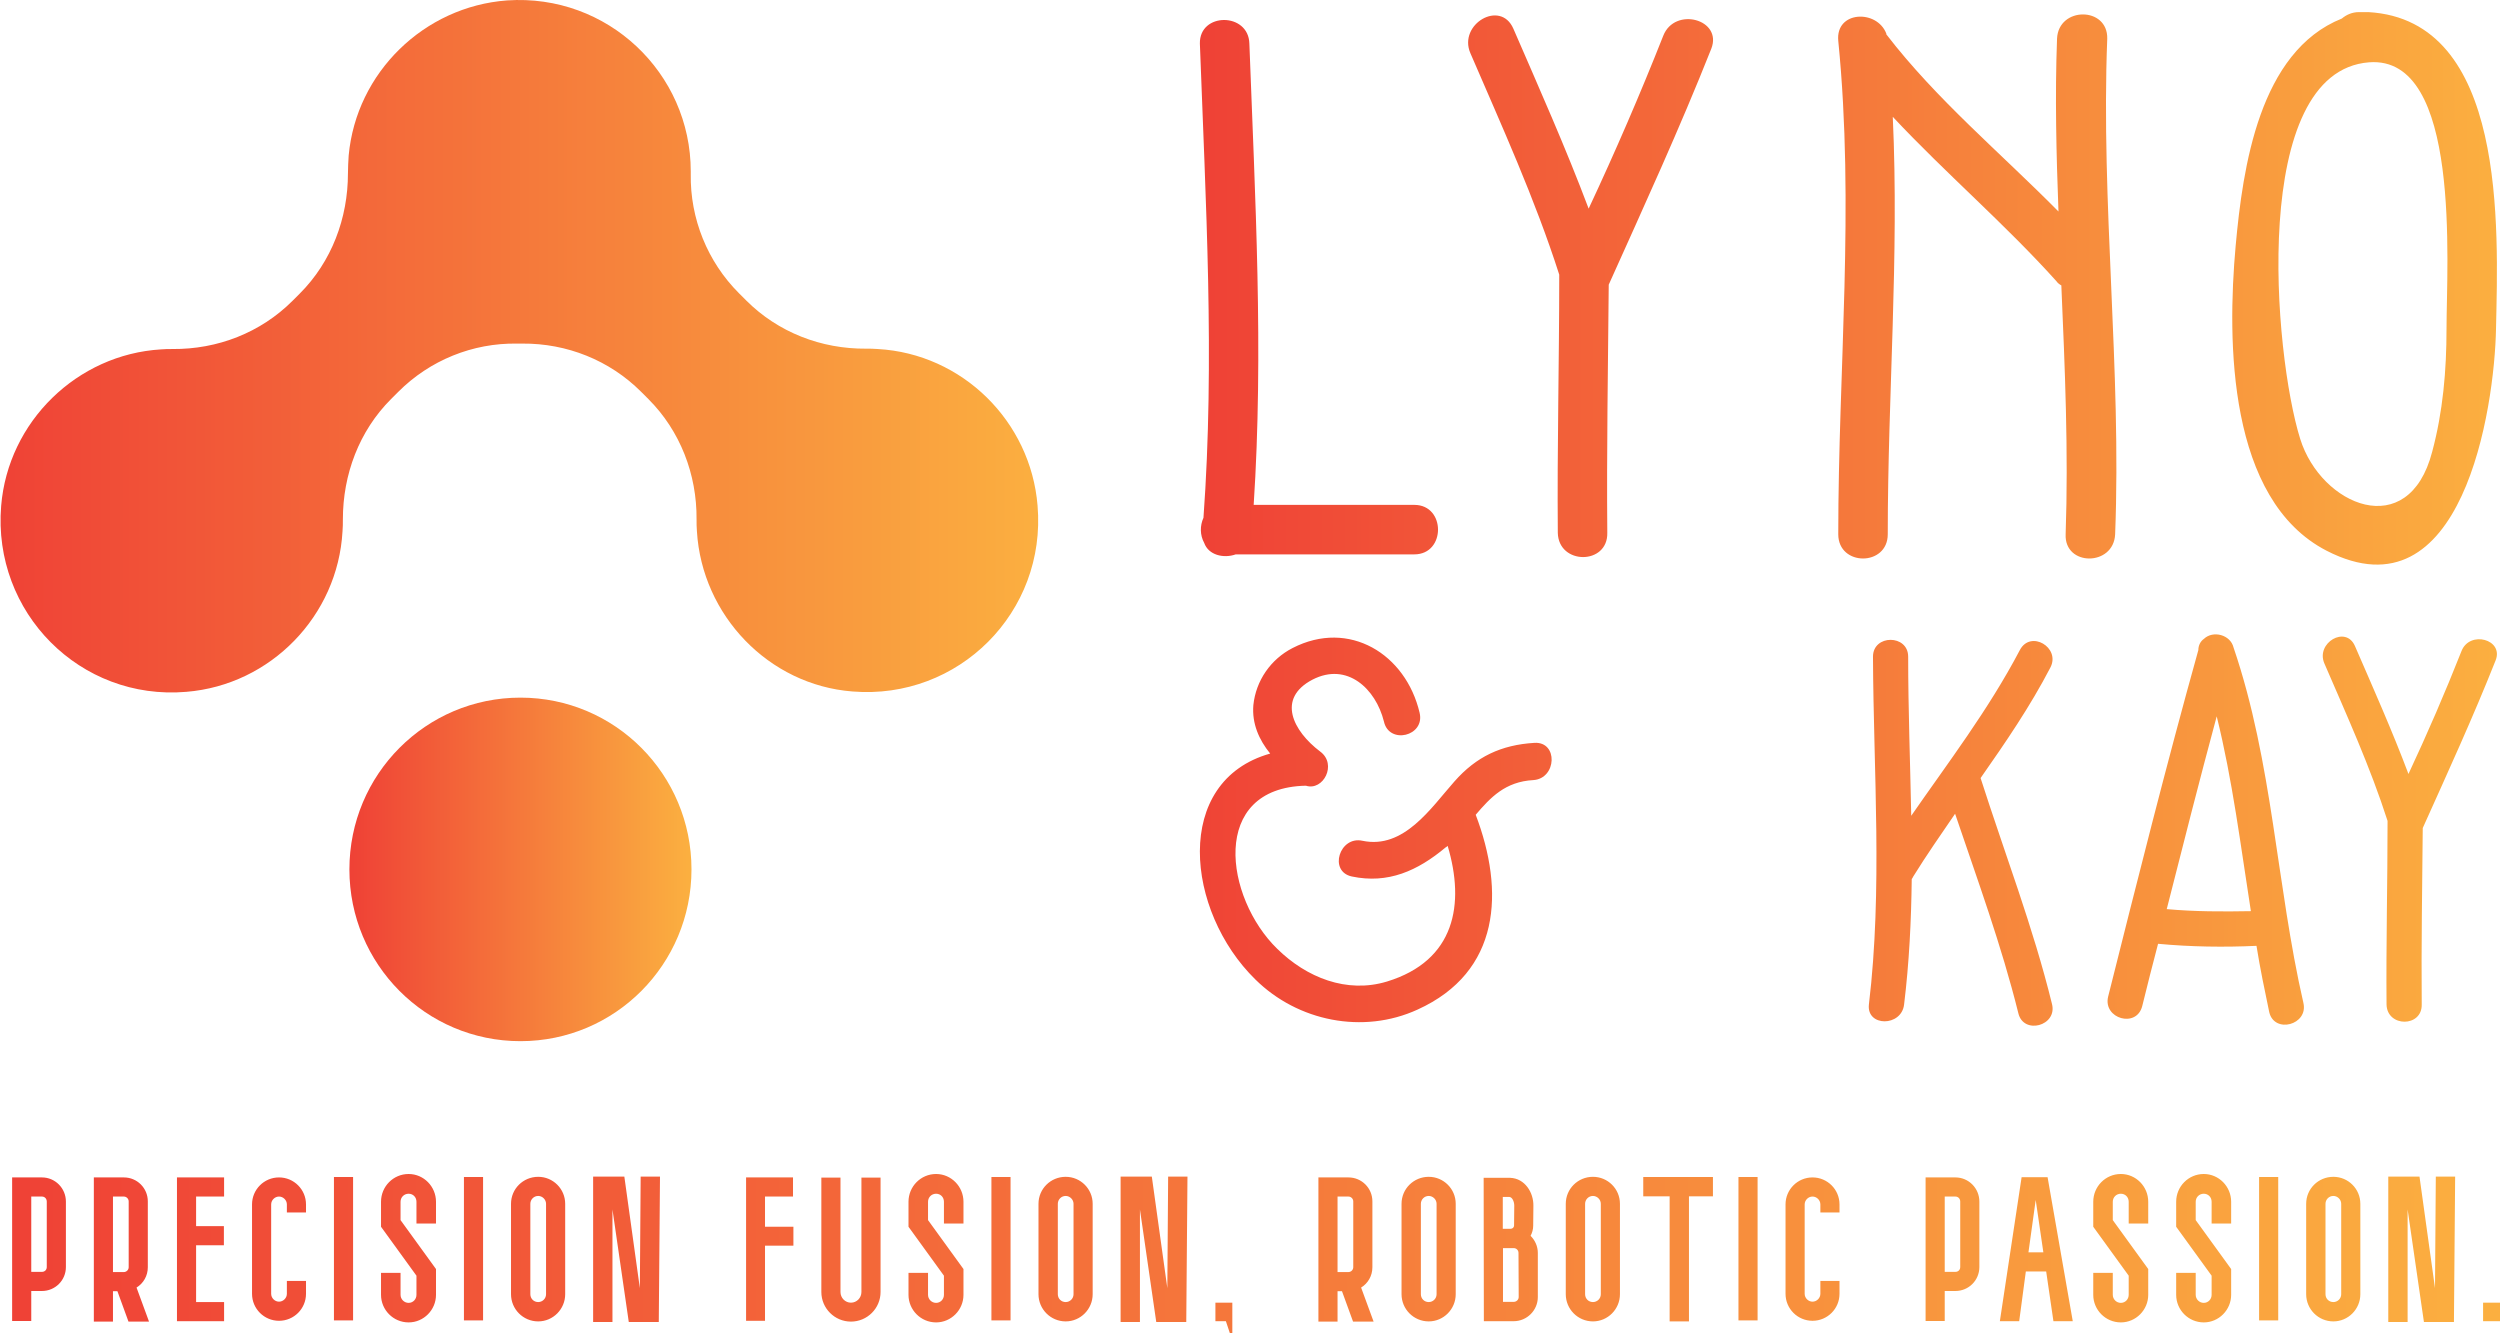 <?xml version="1.0" encoding="UTF-8"?>
<svg width="3092px" height="1649px" viewBox="0 0 3092 1649" version="1.1" xmlns="http://www.w3.org/2000/svg" xmlns:xlink="http://www.w3.org/1999/xlink">
    <title>Group 3</title>
    <defs>
        <linearGradient x1="0%" y1="0%" x2="100%" y2="0%" id="linearGradient-1">
            <stop stop-color="#EF4136" offset="0%"></stop>
            <stop stop-color="#FBB040" offset="100%"></stop>
        </linearGradient>
        <linearGradient x1="0%" y1="0%" x2="100%" y2="0%" id="linearGradient-2">
            <stop stop-color="#EF4136" offset="0%"></stop>
            <stop stop-color="#FBB040" offset="100%"></stop>
        </linearGradient>
        <linearGradient x1="0%" y1="0%" x2="100%" y2="0%" id="linearGradient-3">
            <stop stop-color="#EF4136" offset="0%"></stop>
            <stop stop-color="#FBB040" offset="100%"></stop>
        </linearGradient>
        <linearGradient x1="0%" y1="0%" x2="100%" y2="0%" id="linearGradient-4">
            <stop stop-color="#EF4136" offset="0%"></stop>
            <stop stop-color="#FBB040" offset="100%"></stop>
        </linearGradient>
        <linearGradient x1="0%" y1="0%" x2="100%" y2="0%" id="linearGradient-5">
            <stop stop-color="#EF4136" offset="0%"></stop>
            <stop stop-color="#FBB040" offset="100%"></stop>
        </linearGradient>
    </defs>
    <g id="Page-1" stroke="none" stroke-width="1" fill="none" fill-rule="evenodd">
        <g id="lyno-kay-color-with-bg" transform="translate(-308, -307)" fill-rule="nonzero">
            <g id="Group-3" transform="translate(308.692, 307)">
                <g id="SvgjsG3024-Copy" transform="translate(1483.308, 14.97)" fill="url(#linearGradient-1)">
                    <path d="M265.265,609.467 C304.299,609.467 304.299,670.679 265.265,670.679 L44.367,670.679 C29.285,676.002 10.655,671.566 5.332,656.485 C0.01,646.726 0.01,635.194 4.445,625.435 C18.64,430.264 7.107,234.205 0.01,39.034 C-0.878,4.68196097e-14 60.335,4.68196097e-14 61.222,39.034 C68.319,229.77 78.965,419.618 66.545,609.467 L265.265,609.467 L265.265,609.467 Z M632.542,45.244 C593.508,143.717 549.15,240.415 505.68,337.114 C504.793,439.135 503.019,542.044 503.906,644.065 C504.793,683.986 443.581,683.986 442.693,644.065 C441.806,538.495 444.468,432.038 444.468,326.468 L444.468,324.694 C414.305,230.657 373.496,141.056 334.462,50.567 C319.381,15.081 371.722,-15.969 387.691,20.404 C419.628,94.037 452.452,167.67 480.84,243.077 C513.665,172.993 544.715,101.134 573.103,29.276 C587.298,-7.097 646.736,8.871 632.542,45.244 Z M1122.244,32.824 C1114.26,236.867 1139.987,441.797 1132.003,645.839 C1130.228,685.761 1069.016,685.761 1070.79,645.839 C1074.338,543.818 1069.903,440.91 1065.467,338.001 C1063.693,337.114 1061.031,335.34 1059.257,332.678 C995.383,261.707 922.637,199.607 856.989,129.523 C864.973,302.515 850.779,472.847 850.779,645.839 C850.779,685.761 789.566,685.761 789.566,645.839 C789.566,440.91 809.97,240.415 789.566,35.486 C786.017,-1.774 837.472,-3.549 849.004,26.614 L849.004,27.501 C911.104,108.231 990.06,173.88 1061.918,246.625 C1059.257,175.654 1057.483,103.796 1060.144,32.824 C1061.918,-7.097 1123.131,-7.097 1122.244,32.824 Z M1445.164,7.87940328e-14 C1616.382,9.759 1605.736,267.03 1603.075,391.23 C1601.301,490.589 1561.379,752.296 1393.71,666.244 C1271.284,603.257 1270.397,407.198 1281.043,289.208 C1289.914,191.623 1310.318,48.793 1412.34,7.984 C1417.662,3.549 1424.76,7.87940328e-14 1433.631,7.87940328e-14 L1441.615,7.87940328e-14 L1445.164,7.87940328e-14 Z M1541.862,391.23 C1541.862,312.274 1560.492,53.229 1446.051,62.1 C1297.898,73.633 1328.061,423.167 1360.885,527.849 C1386.612,610.354 1494.844,656.485 1524.119,543.818 C1537.427,494.138 1541.862,443.571 1541.862,391.23 L1541.862,391.23 Z" id="Shape"></path>
                </g>
                <g id="SvgjsG3026" transform="translate(14.308, 1452)" fill="url(#linearGradient-2)">
                    <path d="M23.664,144.699 L23.664,181.808 L0,181.808 L0,4.234 L36.865,4.234 C53.305,4.234 66.507,17.683 66.507,34.12 L66.507,115.062 C66.507,131.499 53.305,144.699 36.865,144.699 L23.664,144.699 Z M23.664,27.894 L23.664,121.039 L36.865,121.039 C40.353,121.039 42.844,118.549 42.844,115.062 L42.844,34.12 C42.844,30.633 40.353,27.894 36.865,27.894 L23.664,27.894 Z M169.313,182.555 L143.906,182.555 L130.206,144.948 L124.726,144.948 L124.726,182.555 L101.062,182.555 L101.062,4.234 L138.177,4.234 C154.617,4.234 167.819,17.434 167.819,33.871 L167.819,115.311 C167.819,126.02 162.339,135.235 153.87,140.465 L169.313,182.555 Z M124.726,27.894 L124.726,121.288 L138.177,121.288 C141.415,121.288 144.155,118.549 144.155,115.311 L144.155,33.871 C144.155,30.633 141.415,27.894 138.177,27.894 L124.726,27.894 L124.726,27.894 Z M261.907,88.164 L227.532,88.164 L227.532,158.397 L262.156,158.397 L262.156,182.057 L203.868,182.057 L203.868,4.234 L262.156,4.234 L262.156,27.894 L227.532,27.894 L227.532,64.504 L261.907,64.504 L261.907,88.164 L261.907,88.164 Z M330.089,181.559 C311.656,181.559 296.711,166.616 296.711,148.186 L296.711,37.607 C296.711,19.177 311.656,4.234 330.089,4.234 C348.522,4.234 363.467,19.177 363.467,37.607 L363.467,47.569 L339.803,47.569 L339.803,37.607 C339.803,32.377 335.32,27.894 330.089,27.894 C324.858,27.894 320.374,32.377 320.374,37.607 L320.374,148.186 C320.374,153.416 324.858,157.899 330.089,157.899 C335.32,157.899 339.803,153.416 339.803,148.186 L339.803,132.247 L363.467,132.247 L363.467,148.186 C363.467,166.616 348.522,181.559 330.089,181.559 Z M421.686,3.736 L421.686,181.061 L398.022,181.061 L398.022,3.736 L421.686,3.736 Z M490.366,183.551 C471.435,183.551 456.241,168.11 456.241,149.431 L456.241,122.284 L480.403,122.284 L480.403,149.431 C480.403,154.91 484.886,159.393 490.366,159.393 C495.846,159.393 500.081,154.91 500.081,149.431 L500.081,125.771 L456.241,65.252 L456.241,34.369 C456.241,15.441 471.435,0 490.366,0 C509.048,0 524.243,15.441 524.243,34.369 L524.243,61.267 L500.081,61.267 L500.081,34.369 C500.081,28.641 495.846,24.407 490.366,24.407 C484.886,24.407 480.403,28.641 480.403,34.369 L480.403,57.033 L524.243,117.552 L524.243,149.431 C524.243,168.11 509.048,183.551 490.366,183.551 L490.366,183.551 Z M582.461,3.736 L582.461,181.061 L558.798,181.061 L558.798,3.736 L582.461,3.736 Z M650.644,182.306 C631.962,182.306 617.017,167.114 617.017,148.684 L617.017,36.86 C617.017,18.43 631.962,3.487 650.644,3.487 C669.077,3.487 684.022,18.43 684.022,36.86 L684.022,148.684 C684.022,167.114 669.077,182.306 650.644,182.306 Z M650.644,27.147 C645.164,27.147 640.929,31.63 640.929,36.86 L640.929,148.684 C640.929,154.163 645.164,158.397 650.644,158.397 C655.875,158.397 660.358,154.163 660.358,148.684 L660.358,36.86 C660.358,31.63 655.875,27.147 650.644,27.147 Z M776.366,141.212 L777.363,3.238 L801.275,3.238 L799.781,183.053 L762.666,183.053 L742.49,43.833 L742.49,183.053 L718.577,183.053 L718.577,3.238 L757.186,3.238 L776.366,141.212 Z M966.285,65.252 L966.285,88.662 L931.164,88.662 L931.164,181.559 L907.749,181.559 L907.749,4.234 L965.787,4.234 L965.787,27.894 L931.164,27.894 L931.164,65.252 L966.285,65.252 Z M1037.457,182.555 C1017.281,182.555 1000.841,166.118 1000.841,145.944 L1000.841,4.483 L1024.504,4.483 L1024.504,145.944 C1024.504,153.167 1030.233,159.144 1037.457,159.144 C1044.681,159.144 1050.41,153.167 1050.41,145.944 L1050.41,4.483 L1074.073,4.483 L1074.073,145.944 C1074.073,166.118 1057.633,182.555 1037.457,182.555 L1037.457,182.555 Z M1142.754,183.551 C1123.823,183.551 1108.628,168.11 1108.628,149.431 L1108.628,122.284 L1132.79,122.284 L1132.79,149.431 C1132.79,154.91 1137.274,159.393 1142.754,159.393 C1148.234,159.393 1152.468,154.91 1152.468,149.431 L1152.468,125.771 L1108.628,65.252 L1108.628,34.369 C1108.628,15.441 1123.823,0 1142.754,0 C1161.436,0 1176.63,15.441 1176.63,34.369 L1176.63,61.267 L1152.468,61.267 L1152.468,34.369 C1152.468,28.641 1148.234,24.407 1142.754,24.407 C1137.274,24.407 1132.79,28.641 1132.79,34.369 L1132.79,57.033 L1176.63,117.552 L1176.63,149.431 C1176.63,168.11 1161.436,183.551 1142.754,183.551 L1142.754,183.551 Z M1234.849,3.736 L1234.849,181.061 L1211.185,181.061 L1211.185,3.736 L1234.849,3.736 Z M1303.031,182.306 C1284.35,182.306 1269.404,167.114 1269.404,148.684 L1269.404,36.86 C1269.404,18.43 1284.35,3.487 1303.031,3.487 C1321.464,3.487 1336.41,18.43 1336.41,36.86 L1336.41,148.684 C1336.41,167.114 1321.464,182.306 1303.031,182.306 Z M1303.031,27.147 C1297.551,27.147 1293.317,31.63 1293.317,36.86 L1293.317,148.684 C1293.317,154.163 1297.551,158.397 1303.031,158.397 C1308.262,158.397 1312.746,154.163 1312.746,148.684 L1312.746,36.86 C1312.746,31.63 1308.262,27.147 1303.031,27.147 Z M1428.754,141.212 L1429.75,3.238 L1453.663,3.238 L1452.168,183.053 L1415.054,183.053 L1394.877,43.833 L1394.877,183.053 L1370.965,183.053 L1370.965,3.238 L1409.574,3.238 L1428.754,141.212 Z M1509.142,197 L1506.152,197 L1501.171,182.057 L1488.218,182.057 L1488.218,159.144 L1509.142,159.144 L1509.142,197 Z M1683.866,182.555 L1658.459,182.555 L1644.759,144.948 L1639.279,144.948 L1639.279,182.555 L1615.615,182.555 L1615.615,4.234 L1652.73,4.234 C1669.17,4.234 1682.372,17.434 1682.372,33.871 L1682.372,115.311 C1682.372,126.02 1676.892,135.235 1668.423,140.465 L1683.866,182.555 Z M1639.279,27.894 L1639.279,121.288 L1652.73,121.288 C1655.968,121.288 1658.708,118.549 1658.708,115.311 L1658.708,33.871 C1658.708,30.633 1655.968,27.894 1652.73,27.894 L1639.279,27.894 L1639.279,27.894 Z M1752.049,182.306 C1733.367,182.306 1718.421,167.114 1718.421,148.684 L1718.421,36.86 C1718.421,18.43 1733.367,3.487 1752.049,3.487 C1770.481,3.487 1785.427,18.43 1785.427,36.86 L1785.427,148.684 C1785.427,167.114 1770.481,182.306 1752.049,182.306 Z M1752.049,27.147 C1746.569,27.147 1742.334,31.63 1742.334,36.86 L1742.334,148.684 C1742.334,154.163 1746.569,158.397 1752.049,158.397 C1757.28,158.397 1761.763,154.163 1761.763,148.684 L1761.763,36.86 C1761.763,31.63 1757.28,27.147 1752.049,27.147 Z M1878.02,76.459 C1883.5,81.938 1886.987,89.41 1886.987,97.628 L1886.987,152.171 C1886.987,168.608 1873.536,182.057 1857.096,182.057 L1820.231,182.057 L1819.982,4.732 L1852.862,4.732 C1871.046,5.479 1881.756,22.913 1881.507,39.35 L1881.258,64.006 C1881.258,68.489 1880.013,72.723 1878.02,76.459 L1878.02,76.459 Z M1857.096,158.148 C1860.584,158.148 1863.324,155.408 1863.324,152.171 L1863.075,97.628 C1863.075,94.142 1860.335,91.651 1857.096,91.651 L1843.895,91.651 L1843.895,158.148 L1857.096,158.148 Z M1843.646,28.392 L1843.646,67.742 L1853.609,67.742 C1855.602,67.742 1857.595,65.999 1857.595,63.757 L1857.844,39.101 C1857.844,34.12 1855.353,28.641 1851.866,28.392 L1843.646,28.392 L1843.646,28.392 Z M1955.17,182.306 C1936.488,182.306 1921.542,167.114 1921.542,148.684 L1921.542,36.86 C1921.542,18.43 1936.488,3.487 1955.17,3.487 C1973.602,3.487 1988.548,18.43 1988.548,36.86 L1988.548,148.684 C1988.548,167.114 1973.602,182.306 1955.17,182.306 Z M1955.17,27.147 C1949.69,27.147 1945.455,31.63 1945.455,36.86 L1945.455,148.684 C1945.455,154.163 1949.69,158.397 1955.17,158.397 C1960.401,158.397 1964.884,154.163 1964.884,148.684 L1964.884,36.86 C1964.884,31.63 1960.401,27.147 1955.17,27.147 Z M2103.559,3.736 L2103.559,27.645 L2073.918,27.645 L2073.918,182.306 L2050.005,182.306 L2050.005,27.645 L2017.374,27.645 L2017.374,3.736 L2103.559,3.736 Z M2158.789,3.736 L2158.789,181.061 L2135.125,181.061 L2135.125,3.736 L2158.789,3.736 Z M2226.722,181.559 C2208.29,181.559 2193.344,166.616 2193.344,148.186 L2193.344,37.607 C2193.344,19.177 2208.29,4.234 2226.722,4.234 C2245.155,4.234 2260.1,19.177 2260.1,37.607 L2260.1,47.569 L2236.437,47.569 L2236.437,37.607 C2236.437,32.377 2231.953,27.894 2226.722,27.894 C2221.491,27.894 2217.008,32.377 2217.008,37.607 L2217.008,148.186 C2217.008,153.416 2221.491,157.899 2226.722,157.899 C2231.953,157.899 2236.437,153.416 2236.437,148.186 L2236.437,132.247 L2260.1,132.247 L2260.1,148.186 C2260.1,166.616 2245.155,181.559 2226.722,181.559 Z M2390.238,144.699 L2390.238,181.808 L2366.574,181.808 L2366.574,4.234 L2403.44,4.234 C2419.88,4.234 2433.082,17.683 2433.082,34.12 L2433.082,115.062 C2433.082,131.499 2419.88,144.699 2403.44,144.699 L2390.238,144.699 Z M2390.238,27.894 L2390.238,121.039 L2403.44,121.039 C2406.927,121.039 2409.418,118.549 2409.418,115.062 L2409.418,34.12 C2409.418,30.633 2406.927,27.894 2403.44,27.894 L2390.238,27.894 Z M2524.679,182.057 L2515.711,120.541 L2490.553,120.541 L2482.333,182.057 L2458.42,182.057 L2485.322,3.985 L2517.455,3.985 L2548.591,182.057 L2524.679,182.057 L2524.679,182.057 Z M2493.791,96.881 L2512.224,96.881 L2502.759,32.128 L2493.791,96.881 Z M2608.055,183.551 C2589.125,183.551 2573.93,168.11 2573.93,149.431 L2573.93,122.284 L2598.092,122.284 L2598.092,149.431 C2598.092,154.91 2602.575,159.393 2608.055,159.393 C2613.535,159.393 2617.77,154.91 2617.77,149.431 L2617.77,125.771 L2573.93,65.252 L2573.93,34.369 C2573.93,15.441 2589.125,0 2608.055,0 C2626.737,0 2641.932,15.441 2641.932,34.369 L2641.932,61.267 L2617.77,61.267 L2617.77,34.369 C2617.77,28.641 2613.535,24.407 2608.055,24.407 C2602.575,24.407 2598.092,28.641 2598.092,34.369 L2598.092,57.033 L2641.932,117.552 L2641.932,149.431 C2641.932,168.11 2626.737,183.551 2608.055,183.551 L2608.055,183.551 Z M2710.612,183.551 C2691.681,183.551 2676.487,168.11 2676.487,149.431 L2676.487,122.284 L2700.649,122.284 L2700.649,149.431 C2700.649,154.91 2705.132,159.393 2710.612,159.393 C2716.092,159.393 2720.327,154.91 2720.327,149.431 L2720.327,125.771 L2676.487,65.252 L2676.487,34.369 C2676.487,15.441 2691.681,0 2710.612,0 C2729.294,0 2744.489,15.441 2744.489,34.369 L2744.489,61.267 L2720.327,61.267 L2720.327,34.369 C2720.327,28.641 2716.092,24.407 2710.612,24.407 C2705.132,24.407 2700.649,28.641 2700.649,34.369 L2700.649,57.033 L2744.489,117.552 L2744.489,149.431 C2744.489,168.11 2729.294,183.551 2710.612,183.551 L2710.612,183.551 Z M2802.707,3.736 L2802.707,181.061 L2779.044,181.061 L2779.044,3.736 L2802.707,3.736 Z M2870.89,182.306 C2852.208,182.306 2837.263,167.114 2837.263,148.684 L2837.263,36.86 C2837.263,18.43 2852.208,3.487 2870.89,3.487 C2889.323,3.487 2904.268,18.43 2904.268,36.86 L2904.268,148.684 C2904.268,167.114 2889.323,182.306 2870.89,182.306 Z M2870.89,27.147 C2865.41,27.147 2861.175,31.63 2861.175,36.86 L2861.175,148.684 C2861.175,154.163 2865.41,158.397 2870.89,158.397 C2876.121,158.397 2880.604,154.163 2880.604,148.684 L2880.604,36.86 C2880.604,31.63 2876.121,27.147 2870.89,27.147 Z M2996.612,141.212 L2997.609,3.238 L3021.521,3.238 L3020.027,183.053 L2982.912,183.053 L2962.736,43.833 L2962.736,183.053 L2938.823,183.053 L2938.823,3.238 L2977.432,3.238 L2996.612,141.212 Z M3077,182.057 L3056.076,182.057 L3056.076,159.144 L3077,159.144 L3077,182.057 Z" id="Shape"></path>
                </g>
                <g id="SvgjsG3025-Copy" transform="translate(1483.308, 784.598)" fill="url(#linearGradient-3)">
                    <path d="M413.692,134.175 C443.337,132.282 441.445,178.327 412.43,180.219 C377.739,182.111 359.448,201.664 341.156,223.11 C377.109,317.721 372.063,417.379 269.251,464.054 C201.761,494.961 121.026,478.562 68.674,426.84 C-17.738,342.321 -34.137,181.48 86.966,147.42 C73.089,130.39 64.259,110.206 66.151,87.499 C69.305,57.224 87.596,30.732 114.718,16.856 C184.731,-19.097 254.744,24.425 271.774,96.961 C278.712,125.975 233.929,136.698 227.622,107.683 C217.53,67.316 182.208,33.886 139.318,55.962 C94.535,79.3 115.349,119.667 148.779,144.897 C170.224,160.666 152.563,194.095 131.118,187.157 C11.276,189.68 30.829,325.921 95.796,388.996 C131.749,424.317 181.577,444.501 231.406,429.363 C315.926,403.503 327.91,333.49 306.465,261.585 C305.834,262.216 305.204,262.847 303.942,263.477 C269.251,292.492 232.668,308.891 187.885,299.43 C158.871,293.122 172.747,248.97 201.131,255.278 C252.221,266 285.65,214.91 314.665,182.111 C341.787,151.205 372.693,136.698 413.692,134.175 L413.692,134.175 Z M1053.898,457.116 C1060.837,484.238 1018.577,495.592 1012.269,468.47 C991.455,384.58 961.81,303.845 934.057,221.848 C916.396,247.709 898.735,272.939 882.336,299.43 C881.705,300.691 881.074,301.953 880.443,302.584 C879.813,354.305 877.29,406.026 870.982,457.747 C867.828,485.5 824.307,485.5 827.461,457.747 C844.491,315.198 833.137,170.758 832.507,27.579 C832.507,-0.174 876.028,-0.174 876.028,27.579 C876.028,93.176 878.551,158.774 879.813,224.371 C925.226,158.774 975.055,93.807 1014.161,19.379 C1027.407,-5.851 1064.621,16.225 1052.006,40.824 C1026.776,89.392 996.501,133.544 965.594,177.696 C995.239,270.416 1030.561,361.874 1053.898,457.116 Z M1364.856,455.855 C1371.163,482.977 1328.903,494.33 1322.596,467.208 C1316.919,440.086 1311.243,412.964 1306.827,385.211 C1266.46,387.103 1225.461,386.473 1185.093,382.688 C1178.155,408.549 1171.848,434.409 1165.54,459.639 C1158.602,487.392 1116.973,475.408 1123.28,448.286 C1159.233,305.107 1195.185,161.927 1234.922,19.379 C1234.922,13.702 1237.445,8.656 1241.861,5.502 C1253.214,-5.22 1274.659,0.457 1278.444,16.225 C1327.011,158.774 1331.426,310.153 1364.856,455.855 Z M1195.816,339.798 C1230.507,342.951 1265.198,342.951 1299.889,342.321 C1287.274,261.585 1277.182,180.219 1257.629,101.376 C1236.184,180.85 1216,260.324 1195.816,339.798 Z M1602.647,31.994 C1574.894,102.007 1543.357,170.758 1512.45,239.509 C1511.82,312.045 1510.558,385.211 1511.189,457.747 C1511.82,486.13 1468.298,486.13 1467.667,457.747 C1467.037,382.688 1468.929,306.999 1468.929,231.94 L1468.929,230.679 C1447.484,163.82 1418.469,100.114 1390.716,35.778 C1379.994,10.548 1417.208,-11.528 1428.561,14.333 C1451.268,66.685 1474.606,119.037 1494.789,172.65 C1518.127,122.821 1540.203,71.731 1560.387,20.64 C1570.479,-5.22 1612.739,6.133 1602.647,31.994 L1602.647,31.994 Z" id="Shape"></path>
                </g>
                <g id="Path">
                    <path d="M642.993,862.832 C759.97,862.832 854.538,957.849 854.538,1075.274 C854.538,1192.7 759.97,1287.716 642.993,1287.716 C526.015,1287.716 431.447,1192.7 431.447,1075.274 C431.447,957.849 526.015,862.832 642.993,862.832 Z" fill="url(#linearGradient-4)"></path>
                    <path d="M861.261,657.113 C860.813,652.183 860.813,647.253 860.813,642.323 C861.261,586.747 840.645,532.965 801.204,493.524 L792.24,484.56 C753.248,445.568 700.361,424.503 645.234,424.951 C644.337,424.951 642.993,424.951 642.097,424.951 C641.2,424.951 639.856,424.951 638.959,424.951 C583.832,424.055 530.945,445.568 491.953,484.56 L482.989,493.524 C443.548,532.965 423.38,586.747 423.38,642.323 C423.38,647.253 423.38,652.183 422.932,657.113 C417.105,761.541 334.19,847.146 229.762,855.661 C98.442,866.866 -10.02,757.508 0.737,625.74 C9.253,521.312 94.857,438.397 198.389,432.122 C202.871,431.674 208.249,431.674 212.731,431.674 C268.306,432.122 321.641,411.505 361.082,372.065 L370.045,363.101 C409.486,323.66 429.655,269.877 429.655,214.302 C429.655,207.131 430.103,199.512 430.551,192.34 C439.963,89.705 523.774,8.134 626.41,0.515 C750.558,-8 853.642,90.153 853.642,212.061 C853.642,212.957 853.642,214.302 853.642,215.198 C852.746,270.325 874.259,323.66 913.251,362.653 L922.215,371.616 C961.656,411.057 1014.99,431.674 1070.566,431.226 C1075.048,431.226 1079.978,431.226 1084.908,431.674 C1189.336,437.5 1274.044,520.864 1282.56,625.292 C1293.764,757.06 1184.854,865.97 1053.535,855.213 C950.003,847.146 867.536,761.093 861.261,657.113 Z" fill="url(#linearGradient-5)"></path>
                </g>
            </g>
        </g>
    </g>
</svg>